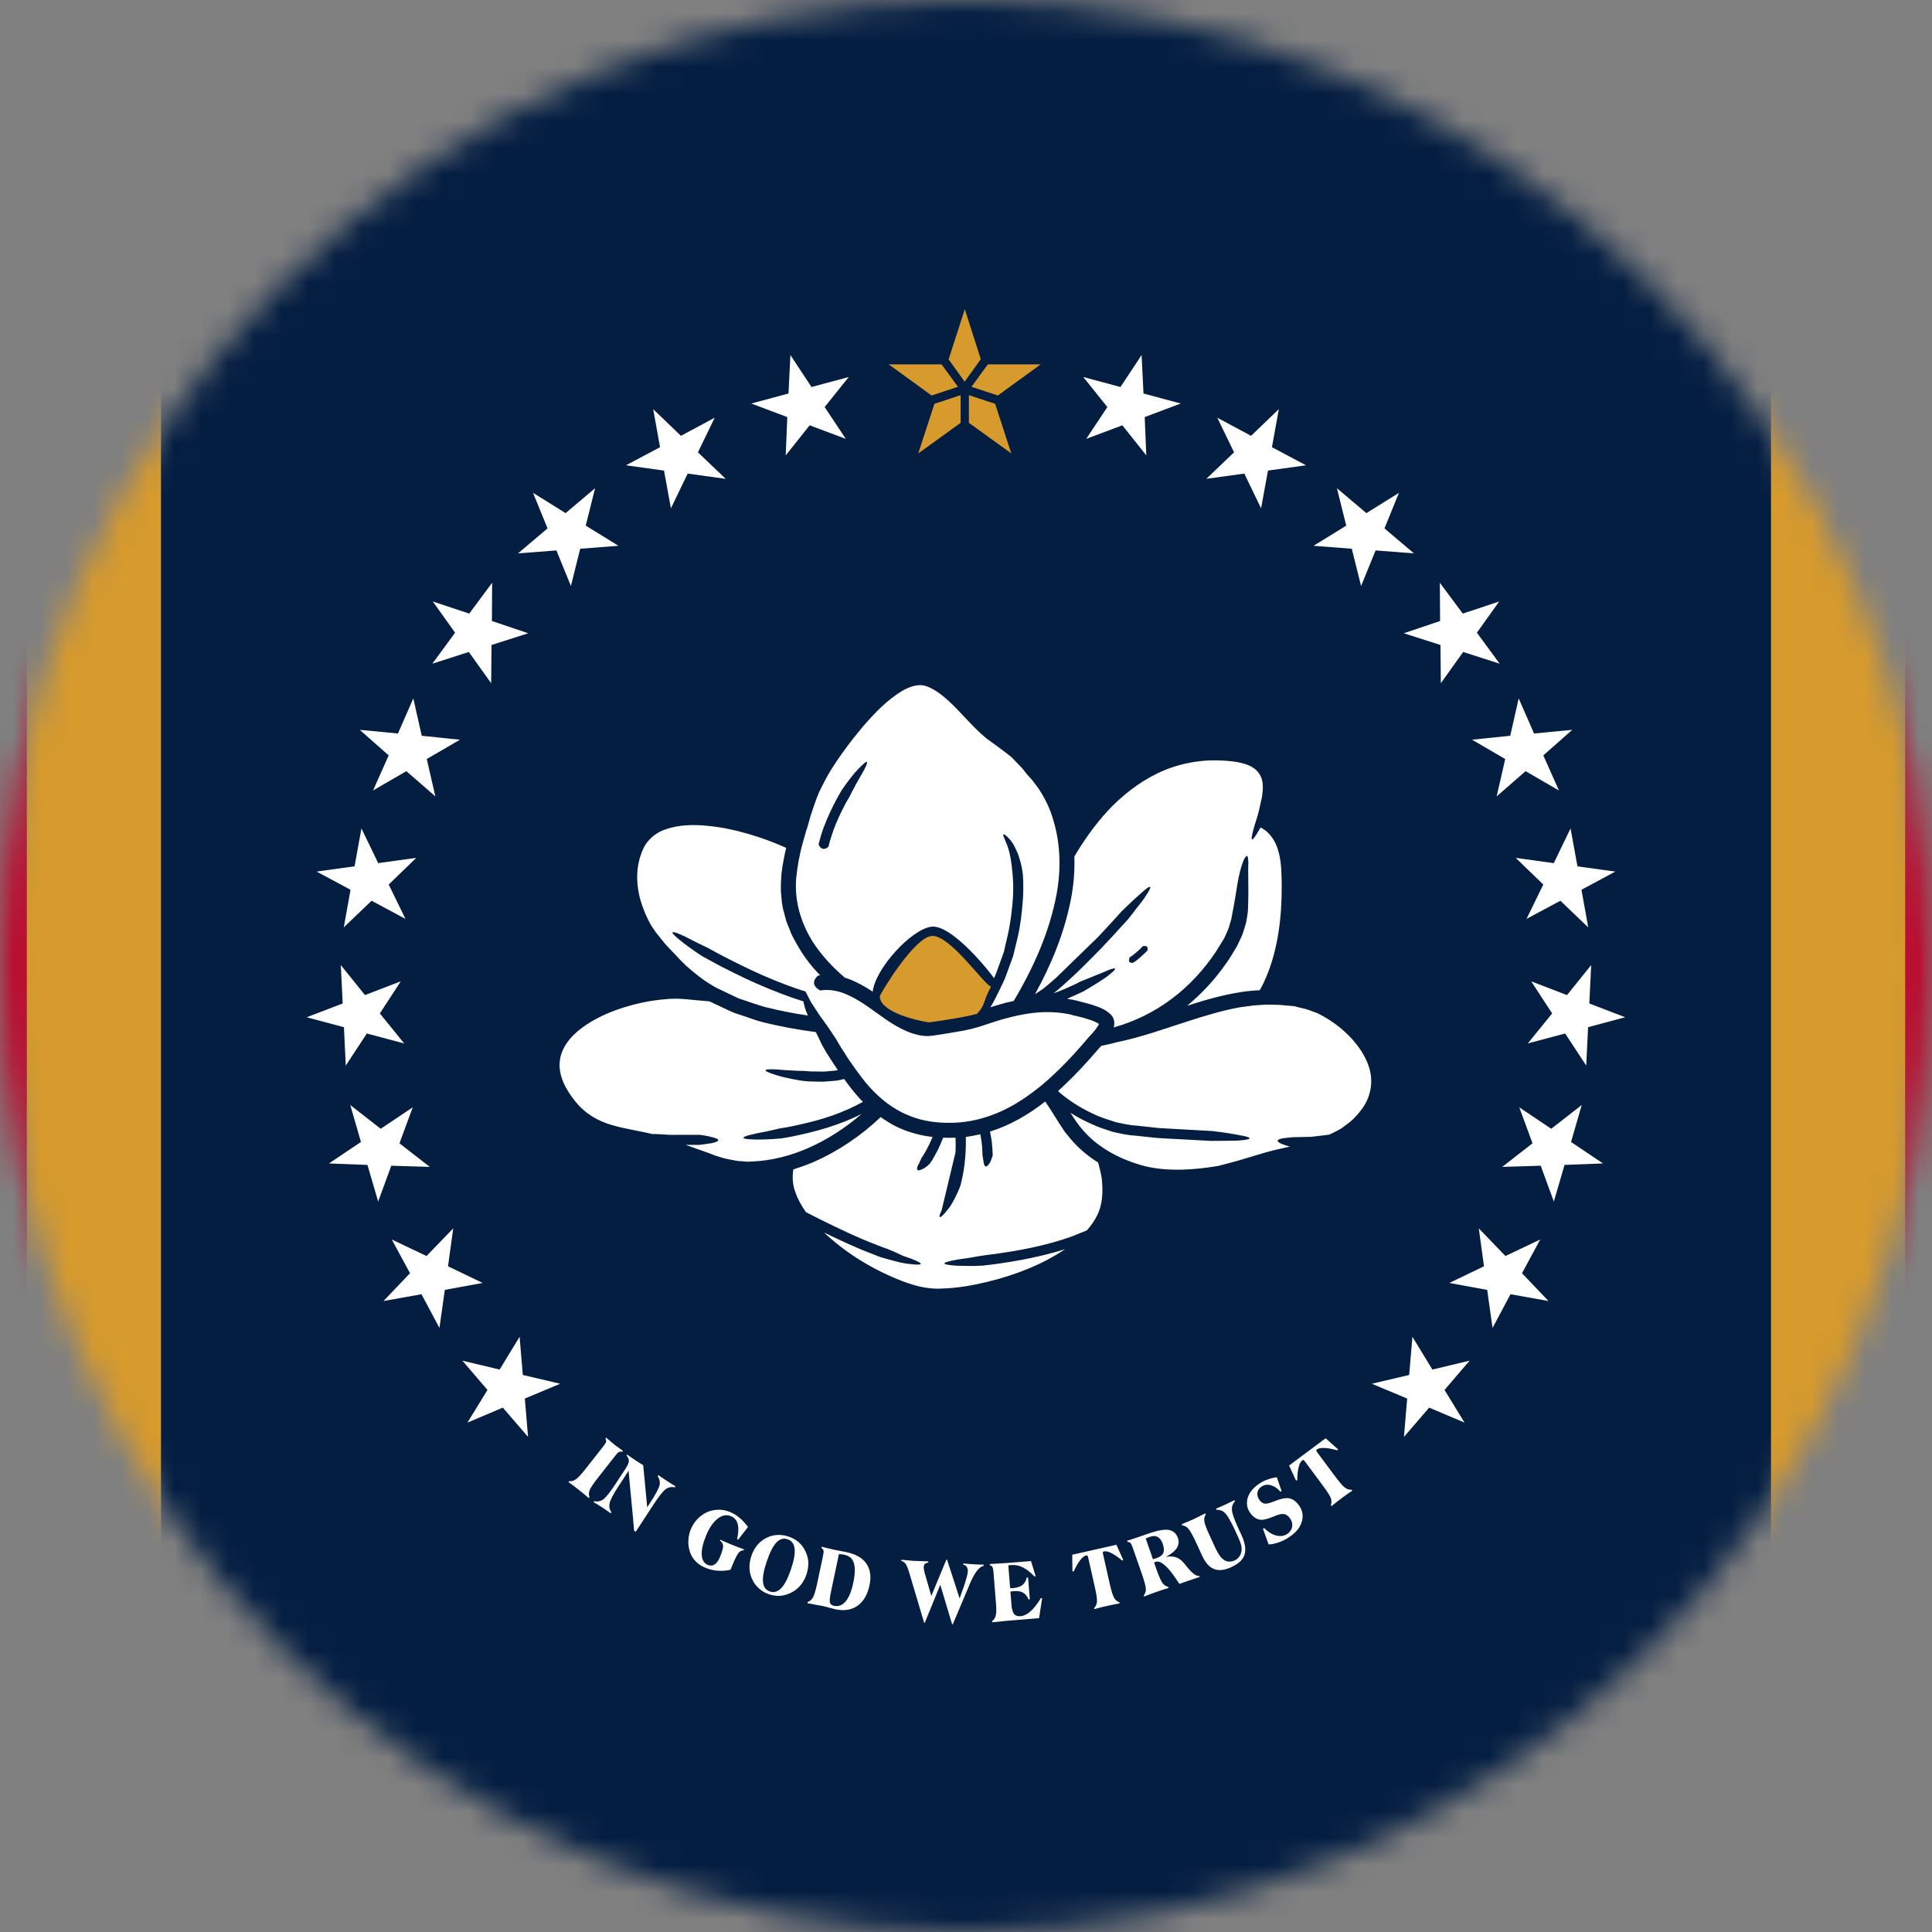 <?xml version="1.0" encoding="utf-8"?>
<svg xmlns="http://www.w3.org/2000/svg" fill="none" height="72" viewBox="0 0 72 72" width="72">
<rect x="0" y="0" width="72" height="72" fill="#808080" stroke="none"/>
<mask height="72" id="mask0_729_17692" maskUnits="userSpaceOnUse" style="mask-type:luminance" width="72" x="0" y="0">
<path d="M72 36C72 55.887 55.878 72 36 72C16.122 72 0 55.878 0 36C0 16.122 16.113 0 36 0C55.887 0 72 16.122 72 36Z" fill="white"/>
</mask>
<g mask="url(#mask0_729_17692)">
<g clip-path="url(#clip0_729_17692)">
<path d="M-24 0H96V72H-24V0Z" fill="#BA0C2F"/>
<path d="M1 0H71V72H1V0Z" fill="#D69A2D"/>
<path d="M6 0H66V72H6V0Z" fill="#041E42"/>
<path d="M33.12 13.579H35.09L35.7 14.415L34.717 14.739L33.12 13.579ZM38.784 13.579H36.814L36.204 14.415L37.187 14.739L38.784 13.579ZM35.955 11.523L36.552 13.386L35.949 14.223L35.352 13.392L35.955 11.523ZM37.688 16.898L36.108 15.758V14.726L37.085 15.049L37.688 16.898ZM34.22 16.898L35.8 15.758V14.726L34.823 15.049L34.22 16.898Z" fill="#D69A2D"/>
<path d="M16.129 22.415L17.487 22.867L18.341 21.718L18.332 23.143L19.685 23.6L18.318 24.037L18.304 25.461L17.472 24.297L16.111 24.734L16.96 23.579L16.129 22.415ZM13.407 27.199L14.831 27.335L15.403 26.027L15.717 27.42L17.141 27.567L15.905 28.286L16.224 29.679L15.145 28.739L13.903 29.458L14.485 28.151L13.407 27.199ZM13.47 30.874L14.095 32.166L15.512 31.971L14.486 32.964L15.111 34.245L13.849 33.568L12.812 34.56L13.063 33.159L11.801 32.481L13.213 32.286L13.47 30.874ZM11.431 37.91L12.771 37.397L12.701 35.966L13.602 37.084L14.936 36.571L14.156 37.768L15.063 38.886L13.671 38.515L12.886 39.711L12.817 38.28L11.431 37.91ZM12.26 43.358L13.452 42.558L13.054 41.182L14.189 42.066L15.381 41.267L14.887 42.608L16.017 43.487L14.582 43.443L14.093 44.778L13.694 43.413L12.26 43.358ZM14.6 46.192L15.896 46.808L16.89 45.778L16.696 47.191L17.987 47.812L16.577 48.07L16.377 49.488L15.708 48.232L14.292 48.485L15.28 47.449L14.6 46.192ZM17.232 50.708L18.619 51.04L19.364 49.818L19.484 51.241L20.877 51.568L19.559 52.12L19.679 53.549L18.739 52.458L17.421 53.016L18.167 51.799L17.232 50.708ZM29.456 13.232L30.243 14.423L31.63 14.05L30.732 15.17L31.52 16.355L30.173 15.85L29.281 16.971L29.34 15.543L27.998 15.038L29.385 14.665L29.456 13.232ZM24.342 15.248L25.376 16.242L26.635 15.567L26.01 16.857L27.045 17.845L25.628 17.649L25.003 18.944L24.746 17.537L23.328 17.34L24.598 16.666L24.342 15.248ZM22.177 18.194L21.829 19.589L23.048 20.34L21.623 20.45L21.276 21.839L20.736 20.513L19.306 20.622L20.405 19.692L19.865 18.366L21.078 19.123L22.177 18.194ZM55.871 22.415L54.513 22.867L53.659 21.718L53.668 23.143L52.315 23.6L53.682 24.037L53.696 25.461L54.528 24.297L55.889 24.734L55.04 23.579L55.871 22.415ZM58.593 27.199L57.169 27.335L56.597 26.027L56.283 27.42L54.859 27.567L56.095 28.286L55.776 29.679L56.855 28.739L58.097 29.458L57.515 28.151L58.593 27.199ZM58.53 30.874L57.905 32.166L56.488 31.971L57.514 32.964L56.889 34.245L58.151 33.568L59.188 34.56L58.937 33.159L60.199 32.481L58.787 32.286L58.53 30.874ZM60.569 37.91L59.229 37.397L59.299 35.966L58.398 37.084L57.064 36.571L57.844 37.768L56.937 38.886L58.329 38.515L59.114 39.711L59.183 38.28L60.569 37.91ZM59.74 43.358L58.548 42.558L58.946 41.182L57.811 42.066L56.619 41.267L57.113 42.608L55.983 43.487L57.418 43.443L57.907 44.778L58.306 43.413L59.74 43.358ZM57.4 46.192L56.104 46.808L55.11 45.778L55.304 47.191L54.013 47.812L55.423 48.07L55.623 49.488L56.292 48.232L57.708 48.485L56.72 47.449L57.4 46.192ZM54.768 50.708L53.381 51.04L52.636 49.818L52.516 51.241L51.123 51.568L52.441 52.12L52.321 53.549L53.261 52.458L54.579 53.016L53.833 51.799L54.768 50.708ZM42.544 13.232L41.757 14.423L40.37 14.05L41.268 15.17L40.48 16.355L41.827 15.85L42.719 16.971L42.66 15.543L44.002 15.038L42.615 14.665L42.544 13.232ZM47.658 15.248L46.624 16.242L45.365 15.567L45.99 16.857L44.955 17.845L46.372 17.649L46.997 18.944L47.254 17.537L48.672 17.34L47.402 16.666L47.658 15.248ZM49.823 18.194L50.171 19.589L48.952 20.34L50.377 20.45L50.724 21.839L51.264 20.513L52.694 20.622L51.595 19.692L52.135 18.366L50.922 19.123L49.823 18.194ZM21.186 55.234C21.194 55.223 21.204 55.211 21.214 55.198C21.297 55.209 21.38 55.187 21.461 55.129C21.541 55.077 21.667 54.939 21.84 54.719C21.866 54.685 21.893 54.651 21.92 54.617C22.109 54.376 22.299 54.135 22.49 53.892C22.549 53.817 22.582 53.761 22.589 53.726C22.594 53.693 22.586 53.654 22.562 53.613C22.572 53.6 22.582 53.588 22.591 53.577C22.674 53.649 22.738 53.702 22.78 53.737C22.822 53.773 22.859 53.806 22.896 53.835C22.933 53.864 22.973 53.892 23.018 53.925C23.062 53.957 23.127 54.005 23.216 54.069C23.208 54.08 23.198 54.092 23.188 54.105C23.144 54.094 23.105 54.095 23.074 54.108C23.041 54.122 22.995 54.167 22.936 54.242C22.718 54.519 22.502 54.794 22.286 55.07C22.113 55.289 22.008 55.444 21.974 55.533C21.938 55.627 21.937 55.713 21.967 55.791C21.957 55.803 21.947 55.816 21.939 55.826C21.885 55.779 21.826 55.729 21.767 55.68C21.706 55.629 21.641 55.577 21.569 55.521C21.498 55.465 21.433 55.414 21.369 55.366C21.307 55.321 21.245 55.275 21.186 55.234ZM23.426 54.81C23.302 55.001 23.177 55.191 23.053 55.382C22.854 55.684 22.744 55.898 22.718 56.02C22.692 56.141 22.714 56.254 22.784 56.359C22.775 56.373 22.767 56.386 22.759 56.397C22.715 56.363 22.665 56.328 22.616 56.293C22.566 56.257 22.51 56.221 22.45 56.181C22.389 56.142 22.331 56.104 22.279 56.073C22.225 56.04 22.175 56.01 22.123 55.982C22.131 55.97 22.14 55.957 22.148 55.943C22.269 55.971 22.383 55.95 22.483 55.877C22.582 55.803 22.735 55.614 22.937 55.306C23.064 55.111 23.191 54.917 23.318 54.723C23.395 54.605 23.433 54.512 23.436 54.446C23.438 54.382 23.407 54.313 23.349 54.24C23.356 54.228 23.364 54.217 23.37 54.207C23.396 54.224 23.451 54.26 23.537 54.322C23.622 54.38 23.685 54.424 23.734 54.456C23.762 54.474 23.803 54.498 23.854 54.532C23.906 54.563 23.947 54.587 23.97 54.602C24.016 55.125 24.075 55.648 24.119 56.172C24.16 56.109 24.202 56.046 24.241 55.985C24.442 55.678 24.552 55.465 24.58 55.347C24.605 55.227 24.579 55.115 24.51 55.013C24.519 54.999 24.527 54.986 24.536 54.973C24.572 54.999 24.612 55.028 24.656 55.057C24.699 55.088 24.764 55.13 24.852 55.188C24.941 55.246 25.006 55.288 25.051 55.315C25.093 55.342 25.136 55.368 25.174 55.39L25.148 55.43C25.024 55.401 24.911 55.422 24.809 55.497C24.707 55.572 24.557 55.762 24.358 56.064C24.135 56.405 23.912 56.747 23.69 57.086C23.67 57.072 23.651 57.06 23.632 57.048C23.572 56.304 23.489 55.555 23.426 54.81ZM27.73 57.743C27.729 57.754 27.724 57.765 27.72 57.775C27.646 57.775 27.581 57.802 27.528 57.866C27.476 57.929 27.398 58.076 27.302 58.312C27.29 58.339 27.278 58.368 27.267 58.396C27.253 58.429 27.24 58.463 27.225 58.499C27.066 58.537 26.907 58.548 26.751 58.536C26.594 58.526 26.442 58.489 26.294 58.428C26.148 58.369 26.028 58.293 25.933 58.195C25.838 58.1 25.765 57.987 25.718 57.854C25.673 57.716 25.645 57.572 25.652 57.425C25.658 57.277 25.686 57.137 25.742 56.998C25.796 56.865 25.868 56.747 25.962 56.643C26.051 56.54 26.159 56.458 26.28 56.387C26.419 56.311 26.572 56.273 26.733 56.265C26.892 56.254 27.05 56.284 27.201 56.346C27.331 56.399 27.448 56.469 27.555 56.559C27.659 56.646 27.77 56.762 27.875 56.906C27.754 57.065 27.63 57.223 27.508 57.382C27.494 57.371 27.483 57.362 27.47 57.352C27.522 57.12 27.529 56.936 27.492 56.793C27.454 56.653 27.368 56.556 27.238 56.503C27.074 56.436 26.907 56.466 26.739 56.601C26.571 56.734 26.428 56.946 26.308 57.241C26.193 57.523 26.141 57.759 26.152 57.951C26.164 58.14 26.242 58.265 26.377 58.32C26.469 58.357 26.557 58.354 26.632 58.301C26.709 58.251 26.777 58.159 26.831 58.026C26.913 57.824 26.952 57.685 26.948 57.608C26.944 57.53 26.904 57.467 26.829 57.409C26.833 57.399 26.838 57.388 26.841 57.38C26.914 57.412 26.985 57.444 27.058 57.476C27.127 57.504 27.201 57.536 27.275 57.567C27.346 57.596 27.421 57.624 27.498 57.655C27.575 57.684 27.653 57.714 27.73 57.743ZM28.691 59.31C28.843 59.362 28.986 59.319 29.117 59.183C29.245 59.049 29.364 58.816 29.475 58.489C29.587 58.162 29.632 57.906 29.614 57.72C29.592 57.535 29.506 57.417 29.352 57.364C29.202 57.314 29.061 57.352 28.934 57.484C28.809 57.619 28.69 57.85 28.577 58.184C28.464 58.515 28.418 58.773 28.434 58.957C28.454 59.141 28.542 59.259 28.691 59.31ZM28.002 57.984C28.056 57.825 28.132 57.687 28.229 57.572C28.328 57.454 28.45 57.368 28.588 57.299C28.71 57.24 28.84 57.21 28.977 57.203C29.114 57.195 29.25 57.217 29.386 57.263C29.527 57.311 29.651 57.377 29.753 57.464C29.855 57.552 29.939 57.657 30.002 57.782C30.073 57.926 30.117 58.07 30.123 58.216C30.128 58.365 30.109 58.517 30.054 58.678C30.014 58.796 29.962 58.899 29.899 58.99C29.838 59.082 29.761 59.164 29.672 59.235C29.525 59.351 29.361 59.422 29.185 59.456C29.01 59.49 28.834 59.474 28.664 59.416C28.525 59.369 28.402 59.301 28.297 59.207C28.191 59.114 28.102 59.005 28.045 58.88C27.977 58.746 27.938 58.603 27.932 58.448C27.926 58.294 27.948 58.141 28.002 57.984ZM31.264 57.917C31.165 58.386 31.066 58.855 30.967 59.325C30.923 59.531 30.912 59.664 30.93 59.726C30.948 59.788 30.997 59.826 31.081 59.844C31.25 59.879 31.395 59.824 31.516 59.678C31.638 59.534 31.732 59.303 31.799 58.987C31.867 58.665 31.873 58.42 31.821 58.251C31.772 58.083 31.651 57.98 31.469 57.942C31.442 57.936 31.412 57.93 31.382 57.926C31.346 57.923 31.309 57.92 31.264 57.917ZM30.091 59.748C30.093 59.735 30.097 59.719 30.1 59.703C30.183 59.674 30.249 59.616 30.299 59.527C30.349 59.438 30.403 59.25 30.464 58.963C30.47 58.932 30.477 58.9 30.483 58.872C30.547 58.571 30.61 58.271 30.674 57.969C30.693 57.88 30.698 57.816 30.688 57.781C30.679 57.747 30.652 57.713 30.612 57.686C30.615 57.671 30.619 57.655 30.621 57.642C30.705 57.664 30.786 57.683 30.864 57.702C30.94 57.721 31.015 57.739 31.086 57.754C31.159 57.769 31.247 57.786 31.348 57.805C31.446 57.823 31.509 57.836 31.536 57.842C31.886 57.916 32.141 58.056 32.286 58.27C32.431 58.482 32.474 58.749 32.405 59.074C32.33 59.43 32.18 59.683 31.959 59.841C31.738 59.999 31.459 60.042 31.13 59.973C31.087 59.963 31.009 59.942 30.902 59.913C30.792 59.882 30.705 59.862 30.64 59.848C30.599 59.839 30.547 59.831 30.476 59.818C30.405 59.803 30.277 59.78 30.091 59.748ZM36.658 58.31C36.657 58.324 36.656 58.34 36.655 58.355C36.568 58.378 36.484 58.441 36.403 58.546C36.322 58.653 36.235 58.807 36.149 59.012C35.939 59.52 35.718 60.025 35.508 60.533C35.5 60.532 35.491 60.532 35.483 60.531C35.338 60.039 35.184 59.551 35.042 59.061C34.854 59.531 34.654 59.998 34.466 60.471C34.458 60.471 34.449 60.47 34.438 60.469C34.259 59.854 34.069 59.24 33.889 58.625C33.839 58.453 33.793 58.341 33.749 58.279C33.708 58.222 33.655 58.187 33.59 58.174C33.59 58.158 33.591 58.142 33.592 58.128C33.612 58.13 33.639 58.131 33.68 58.136C33.851 58.153 33.969 58.164 34.032 58.168C34.107 58.173 34.253 58.177 34.469 58.183C34.524 58.184 34.565 58.186 34.593 58.188C34.592 58.201 34.591 58.217 34.59 58.233C34.537 58.241 34.495 58.255 34.468 58.283C34.442 58.309 34.428 58.349 34.425 58.399C34.424 58.426 34.427 58.461 34.433 58.5C34.439 58.539 34.451 58.579 34.462 58.625C34.542 58.908 34.627 59.191 34.707 59.477C34.892 59.025 35.084 58.575 35.269 58.123C35.277 58.123 35.286 58.124 35.294 58.124C35.448 58.608 35.61 59.088 35.761 59.569C35.811 59.426 35.864 59.283 35.914 59.14C35.958 59.01 35.998 58.894 36.023 58.793C36.049 58.691 36.064 58.619 36.067 58.574C36.071 58.501 36.058 58.441 36.03 58.394C36 58.349 35.957 58.321 35.9 58.311C35.901 58.295 35.902 58.279 35.902 58.265C35.974 58.272 36.04 58.278 36.103 58.284C36.167 58.288 36.227 58.294 36.288 58.297C36.335 58.3 36.39 58.301 36.453 58.305C36.514 58.306 36.583 58.308 36.658 58.31ZM36.978 60.457C36.977 60.443 36.975 60.428 36.974 60.412C37.042 60.363 37.089 60.291 37.11 60.198C37.133 60.107 37.135 59.959 37.118 59.755L37.024 58.586C37.017 58.49 37.003 58.428 36.984 58.397C36.968 58.369 36.936 58.346 36.89 58.332C36.889 58.316 36.887 58.3 36.886 58.287C37.022 58.28 37.149 58.272 37.268 58.265C37.39 58.257 37.495 58.251 37.583 58.244C37.865 58.221 38.144 58.199 38.423 58.177C38.479 58.364 38.539 58.553 38.596 58.742C38.579 58.743 38.563 58.745 38.546 58.746C38.394 58.585 38.246 58.474 38.11 58.407C37.971 58.338 37.825 58.314 37.67 58.326C37.643 58.328 37.626 58.33 37.612 58.331C37.601 58.332 37.59 58.335 37.577 58.338C37.599 58.619 37.622 58.902 37.645 59.183C37.676 59.185 37.7 59.183 37.717 59.184C37.734 59.185 37.748 59.184 37.759 59.183C37.908 59.171 38.021 59.132 38.103 59.069C38.184 59.005 38.237 58.912 38.264 58.791C38.28 58.79 38.297 58.789 38.313 58.787C38.335 59.057 38.357 59.329 38.379 59.601C38.362 59.602 38.346 59.604 38.329 59.605C38.283 59.485 38.216 59.404 38.125 59.352C38.035 59.302 37.917 59.285 37.768 59.297C37.757 59.297 37.743 59.299 37.727 59.302C37.71 59.306 37.685 59.308 37.655 59.315C37.669 59.482 37.682 59.648 37.696 59.815C37.709 59.974 37.74 60.083 37.792 60.148C37.844 60.212 37.924 60.239 38.032 60.231C38.156 60.221 38.285 60.158 38.412 60.043C38.538 59.928 38.667 59.767 38.789 59.556C38.806 59.56 38.82 59.563 38.837 59.566C38.801 59.813 38.76 60.058 38.722 60.305C38.401 60.331 38.081 60.357 37.758 60.383C37.695 60.388 37.592 60.396 37.452 60.41C37.311 60.423 37.154 60.438 36.978 60.457ZM40.786 59.967C40.783 59.953 40.779 59.938 40.776 59.922C40.839 59.864 40.872 59.786 40.881 59.686C40.888 59.592 40.86 59.407 40.799 59.134C40.789 59.092 40.78 59.049 40.77 59.007C40.698 58.688 40.627 58.37 40.555 58.051C40.546 58.011 40.537 57.985 40.526 57.974C40.516 57.964 40.501 57.961 40.479 57.965C40.412 57.981 40.335 58.04 40.251 58.147C40.171 58.254 40.089 58.391 40.016 58.559C40 58.561 39.983 58.562 39.966 58.564C39.962 58.355 39.96 58.148 39.959 57.94C40.508 57.817 41.057 57.693 41.605 57.569C41.69 57.758 41.778 57.946 41.861 58.137C41.845 58.143 41.829 58.149 41.814 58.154C41.676 58.034 41.546 57.944 41.425 57.883C41.303 57.822 41.211 57.801 41.144 57.816C41.122 57.821 41.107 57.831 41.102 57.844C41.097 57.859 41.1 57.886 41.109 57.926C41.116 57.955 41.122 57.984 41.129 58.013C41.204 58.345 41.279 58.678 41.353 59.009C41.415 59.282 41.469 59.461 41.519 59.543C41.566 59.63 41.633 59.685 41.715 59.711C41.718 59.726 41.722 59.742 41.725 59.755C41.651 59.767 41.578 59.781 41.499 59.796C41.424 59.811 41.337 59.831 41.251 59.85C41.163 59.87 41.079 59.889 41.004 59.908C40.927 59.928 40.855 59.946 40.786 59.967ZM42.639 59.497C42.635 59.484 42.629 59.469 42.624 59.454C42.68 59.388 42.708 59.307 42.702 59.207C42.699 59.112 42.65 58.932 42.558 58.668C42.544 58.627 42.53 58.586 42.516 58.545C42.415 58.256 42.314 57.966 42.212 57.674C42.181 57.584 42.152 57.526 42.128 57.501C42.103 57.479 42.066 57.465 42.018 57.462C42.013 57.447 42.008 57.432 42.003 57.419C42.077 57.396 42.154 57.372 42.235 57.346C42.314 57.318 42.424 57.282 42.56 57.235C42.643 57.206 42.724 57.178 42.808 57.149C43.137 57.034 43.387 56.988 43.555 57.016C43.724 57.046 43.838 57.146 43.898 57.318C43.944 57.451 43.928 57.574 43.855 57.691C43.779 57.809 43.644 57.919 43.446 58.022C43.588 57.994 43.713 57.998 43.819 58.034C43.926 58.071 44.022 58.136 44.11 58.238C44.144 58.277 44.19 58.333 44.248 58.407C44.439 58.643 44.59 58.75 44.698 58.731C44.702 58.744 44.707 58.757 44.71 58.768C44.59 58.81 44.501 58.838 44.432 58.86C44.362 58.884 44.302 58.905 44.244 58.925C44.166 58.953 44.108 58.973 44.066 58.987C44.025 59.002 43.988 59.015 43.955 59.029C43.929 58.987 43.889 58.931 43.839 58.857C43.505 58.36 43.248 58.143 43.073 58.204C43.063 58.208 43.042 58.215 43.017 58.229C43.015 58.23 43.012 58.23 43.01 58.234C43.037 58.311 43.065 58.39 43.092 58.47C43.186 58.738 43.264 58.911 43.321 58.992C43.381 59.072 43.451 59.12 43.536 59.136C43.541 59.151 43.546 59.166 43.551 59.179C43.479 59.199 43.407 59.222 43.331 59.246C43.257 59.269 43.176 59.298 43.09 59.328C43.006 59.357 42.925 59.385 42.853 59.413C42.778 59.441 42.705 59.469 42.639 59.497ZM42.966 58.107C42.985 58.103 43.002 58.099 43.02 58.093C43.039 58.089 43.062 58.081 43.099 58.068C43.229 58.022 43.316 57.959 43.351 57.876C43.387 57.794 43.383 57.682 43.335 57.543C43.289 57.412 43.227 57.325 43.146 57.279C43.066 57.234 42.966 57.233 42.849 57.274C42.81 57.288 42.781 57.298 42.758 57.308C42.738 57.317 42.718 57.327 42.697 57.334L42.966 58.107ZM44.057 56.846C44.05 56.831 44.046 56.815 44.04 56.803C44.163 56.752 44.255 56.712 44.316 56.686C44.378 56.66 44.434 56.637 44.484 56.614C44.58 56.57 44.718 56.499 44.907 56.404C44.909 56.403 44.912 56.402 44.917 56.4C44.923 56.412 44.929 56.426 44.936 56.441C44.886 56.512 44.868 56.598 44.881 56.692C44.894 56.788 44.96 56.964 45.076 57.216C45.094 57.256 45.113 57.297 45.131 57.336C45.186 57.454 45.24 57.572 45.294 57.69C45.399 57.917 45.508 58.068 45.624 58.14C45.74 58.214 45.87 58.217 46.021 58.148C46.091 58.115 46.148 58.066 46.193 57.998C46.238 57.93 46.264 57.853 46.273 57.766C46.277 57.709 46.271 57.644 46.253 57.572C46.234 57.503 46.197 57.402 46.137 57.272C46.097 57.185 46.058 57.1 46.018 57.013C45.864 56.68 45.741 56.474 45.653 56.387C45.566 56.299 45.457 56.261 45.334 56.265C45.327 56.251 45.321 56.236 45.315 56.224C45.355 56.205 45.402 56.186 45.45 56.166C45.497 56.148 45.57 56.114 45.665 56.07C45.761 56.026 45.832 55.993 45.876 55.97C45.923 55.946 45.967 55.923 46.005 55.906C46.011 55.918 46.017 55.933 46.024 55.947C45.941 56.038 45.901 56.144 45.91 56.27C45.917 56.398 45.997 56.624 46.149 56.955C46.189 57.042 46.228 57.127 46.268 57.212C46.404 57.508 46.439 57.75 46.381 57.934C46.324 58.123 46.157 58.278 45.893 58.4C45.638 58.517 45.422 58.544 45.246 58.474C45.072 58.407 44.924 58.244 44.803 57.981C44.737 57.839 44.67 57.694 44.605 57.551C44.466 57.249 44.362 57.056 44.291 56.976C44.223 56.895 44.143 56.854 44.057 56.846ZM47.278 57.556C47.206 57.361 47.139 57.167 47.066 56.97C47.082 56.964 47.097 56.956 47.116 56.948C47.26 57.097 47.413 57.188 47.57 57.227C47.728 57.265 47.867 57.241 47.982 57.159C48.079 57.089 48.138 57 48.156 56.892C48.171 56.784 48.145 56.682 48.074 56.582C48.013 56.497 47.943 56.446 47.865 56.427C47.783 56.413 47.684 56.427 47.565 56.476C47.542 56.487 47.507 56.499 47.462 56.517C47.243 56.606 47.085 56.649 46.985 56.637C46.91 56.632 46.842 56.608 46.777 56.565C46.712 56.522 46.649 56.463 46.591 56.382C46.472 56.215 46.443 56.032 46.494 55.836C46.547 55.642 46.679 55.47 46.889 55.32C46.983 55.252 47.088 55.194 47.201 55.152C47.316 55.106 47.444 55.071 47.584 55.052C47.643 55.221 47.7 55.396 47.76 55.566C47.746 55.575 47.732 55.583 47.718 55.593C47.608 55.462 47.482 55.382 47.352 55.348C47.222 55.313 47.102 55.337 46.999 55.411C46.917 55.47 46.872 55.544 46.86 55.633C46.849 55.722 46.872 55.812 46.933 55.897C46.991 55.978 47.058 56.023 47.127 56.035C47.198 56.048 47.323 56.018 47.499 55.945C47.729 55.851 47.91 55.813 48.047 55.838C48.182 55.865 48.302 55.952 48.408 56.1C48.54 56.285 48.575 56.481 48.52 56.69C48.463 56.902 48.32 57.088 48.092 57.251C47.966 57.341 47.833 57.413 47.694 57.466C47.55 57.518 47.414 57.551 47.278 57.556ZM49.623 56.128C49.615 56.117 49.605 56.104 49.596 56.091C49.628 56.014 49.629 55.928 49.597 55.833C49.565 55.743 49.464 55.585 49.297 55.361C49.272 55.326 49.246 55.291 49.22 55.257C49.025 54.994 48.83 54.733 48.635 54.47C48.611 54.438 48.592 54.417 48.577 54.411C48.564 54.407 48.549 54.41 48.531 54.423C48.475 54.465 48.428 54.55 48.396 54.683C48.363 54.815 48.345 54.972 48.347 55.155C48.332 55.164 48.317 55.172 48.3 55.181C48.214 54.991 48.128 54.802 48.041 54.615C48.495 54.277 48.948 53.94 49.404 53.6C49.558 53.738 49.713 53.876 49.868 54.015C49.856 54.027 49.844 54.038 49.832 54.05C49.657 53.996 49.499 53.969 49.365 53.961C49.229 53.955 49.133 53.975 49.08 54.014C49.06 54.029 49.053 54.043 49.053 54.057C49.055 54.073 49.069 54.097 49.093 54.13L49.146 54.201C49.35 54.474 49.553 54.748 49.756 55.02C49.923 55.244 50.045 55.386 50.124 55.441C50.203 55.501 50.286 55.524 50.37 55.516C50.379 55.528 50.389 55.541 50.397 55.552C50.336 55.591 50.273 55.636 50.209 55.68C50.143 55.727 50.074 55.778 50.003 55.831C49.93 55.885 49.861 55.937 49.8 55.985C49.737 56.035 49.678 56.081 49.623 56.128ZM47.794 42.425C47.78 42.418 48.195 42.378 48.195 42.378C48.195 42.378 48.53 42.378 48.872 42.365C49.159 42.331 49.454 42.298 49.534 42.285C49.621 42.245 49.715 42.204 49.795 42.158L49.983 42.058L50.15 41.931C50.378 41.777 50.579 41.57 50.739 41.35C51.074 40.909 51.188 40.349 51.034 39.821C50.88 39.294 50.525 38.82 50.103 38.44C49.802 38.166 49.461 37.939 49.099 37.759C49.066 37.745 49.026 37.732 48.972 37.712C48.845 37.665 48.677 37.599 48.497 37.565C48.403 37.545 48.316 37.518 48.236 37.498C48.149 37.485 48.068 37.485 48.001 37.478C47.867 37.465 47.78 37.458 47.78 37.458C47.693 37.445 47.606 37.452 47.519 37.445L47.185 37.438L46.703 37.472C46.542 37.492 46.374 37.518 46.214 37.538C45.571 37.652 44.935 37.846 44.292 38.052C43.429 38.326 42.545 38.653 41.621 38.84C41.434 38.894 41.24 38.934 41.045 38.974C40.978 39.04 40.918 39.114 40.858 39.181C40.496 39.601 40.115 40.015 39.706 40.402C39.619 40.489 39.526 40.576 39.432 40.656L39.519 40.743C39.921 41.076 40.376 41.35 40.858 41.564C41.099 41.67 41.347 41.744 41.601 41.824C41.855 41.877 42.103 41.937 42.378 41.951L43.174 42.038L43.991 42.084L45.189 42.151C45.189 42.151 45.759 42.218 46.16 42.298C46.836 42.411 46.562 42.478 46.14 42.505C46.18 42.512 45.123 42.518 45.123 42.518L43.884 42.451C43.616 42.438 43.348 42.425 43.081 42.405L42.271 42.318C42.009 42.305 41.728 42.238 41.461 42.178C41.199 42.091 40.932 42.011 40.684 41.891C40.409 41.771 40.142 41.63 39.894 41.47C40.041 41.71 40.195 41.937 40.376 42.138C40.965 42.812 41.815 43.239 42.692 43.466C43.556 43.666 44.487 43.6 45.39 43.453C45.631 43.393 45.872 43.326 46.12 43.259C46.381 43.179 46.656 43.099 46.923 43.019C47.205 42.932 47.486 42.859 47.767 42.799C47.867 42.772 47.968 42.752 48.068 42.732C47.988 42.705 47.867 42.672 47.767 42.632C47.499 42.518 47.633 42.451 47.794 42.425ZM26.563 42.592C26.583 42.599 26.068 42.666 26.068 42.666H25.552C25.586 42.679 25.619 42.692 25.652 42.699C25.833 42.766 26.014 42.833 26.155 42.879C26.288 42.933 26.382 42.959 26.382 42.959L26.623 43.053C26.71 43.086 26.75 43.093 26.965 43.16C27.139 43.206 27.313 43.233 27.494 43.266C27.668 43.273 27.842 43.306 28.022 43.286C28.739 43.26 29.469 43.073 30.145 42.773C30.854 42.459 31.517 42.025 32.113 41.511C31.276 41.938 30.366 42.185 29.462 42.366C29.348 42.386 29.234 42.406 29.114 42.426C29.114 42.426 28.538 42.479 28.13 42.466C27.44 42.452 27.708 42.339 28.116 42.259C28.096 42.252 28.344 42.212 28.598 42.159C28.846 42.105 29.1 42.045 29.1 42.045L29.281 42.019L29.482 41.979C29.656 41.945 29.823 41.905 29.998 41.865C30.339 41.785 30.674 41.692 31.002 41.578C31.403 41.438 31.792 41.265 32.16 41.064C32.106 41.011 32.053 40.958 32.006 40.904C31.805 40.677 31.624 40.444 31.457 40.21C31.37 40.23 31.283 40.257 31.196 40.27L30.875 40.297C30.66 40.324 30.453 40.304 30.245 40.304C30.125 40.304 30.011 40.29 29.89 40.277C29.89 40.277 29.308 40.19 28.92 40.064C28.257 39.857 28.551 39.83 28.966 39.857C28.946 39.85 29.201 39.883 29.455 39.89C29.71 39.91 29.971 39.91 29.971 39.91C30.064 39.917 30.165 39.93 30.259 39.93C30.453 39.923 30.654 39.95 30.848 39.923L31.142 39.897L31.223 39.877C31.149 39.763 31.069 39.65 30.995 39.536L30.767 39.176L30.627 38.929C30.627 38.929 30.607 38.882 30.567 38.796C30.526 38.716 30.48 38.609 30.413 38.482C30.406 38.475 30.406 38.469 30.399 38.462C29.736 38.375 29.067 38.255 28.411 38.088C28.21 38.042 28.009 37.962 27.808 37.895C27.607 37.822 27.407 37.775 27.212 37.681C26.958 37.555 26.704 37.448 26.449 37.321C26.409 37.314 26.362 37.308 26.322 37.308C25.813 37.274 25.298 37.174 24.775 37.241C24.253 37.281 23.718 37.395 23.195 37.561C22.673 37.728 22.158 37.962 21.709 38.289C21.267 38.609 20.899 39.056 20.859 39.576C20.812 40.104 21.093 40.624 21.455 41.064C21.81 41.505 22.305 41.798 22.867 41.945C23.336 42.079 23.838 42.145 24.347 42.272C24.347 42.265 24.354 42.259 24.354 42.259C24.36 42.259 24.474 42.265 24.635 42.272C24.796 42.285 25.01 42.299 25.224 42.292H26.088C26.088 42.292 26.362 42.325 26.563 42.386C26.898 42.466 26.771 42.546 26.563 42.592ZM39.921 42.471L39.686 42.184L39.479 41.871L39.104 41.277C39.051 41.197 39.004 41.13 38.95 41.05C38.341 41.531 37.658 41.931 36.896 42.171C36.916 42.271 36.936 42.384 36.956 42.504C36.989 42.778 36.996 43.065 36.996 43.065C36.996 43.065 36.983 43.105 36.956 43.172C36.936 43.238 36.909 43.312 36.862 43.372C36.721 43.572 36.675 43.425 36.655 43.318C36.661 43.332 36.614 43.045 36.614 43.045C36.614 43.045 36.614 42.805 36.581 42.551C36.568 42.451 36.547 42.351 36.534 42.271C36.353 42.311 36.173 42.344 35.992 42.371C35.999 42.565 35.992 42.758 35.985 42.951C35.965 43.238 35.938 43.525 35.878 43.812C35.851 43.932 35.831 44.045 35.798 44.165C35.798 44.165 35.784 44.199 35.764 44.259C35.738 44.312 35.711 44.399 35.664 44.486C35.584 44.672 35.463 44.899 35.336 45.059C35.169 45.273 35.075 45.353 35.035 45.359C35.022 45.359 35.015 45.353 35.015 45.339C35.001 45.299 35.042 45.213 35.095 45.093L35.604 42.965C35.604 42.951 35.61 42.938 35.61 42.931C35.617 42.751 35.617 42.578 35.61 42.398C35.457 42.404 35.303 42.404 35.149 42.398C35.142 42.418 35.135 42.444 35.122 42.464C35.082 42.571 35.015 42.711 34.955 42.845C34.881 42.978 34.814 43.112 34.754 43.212C34.694 43.305 34.647 43.372 34.647 43.372C34.647 43.372 34.613 43.398 34.56 43.452C34.506 43.498 34.433 43.545 34.359 43.578C34.138 43.685 34.158 43.545 34.212 43.425C34.205 43.425 34.252 43.372 34.279 43.292C34.312 43.218 34.346 43.145 34.346 43.145C34.346 43.145 34.386 43.091 34.439 43.005C34.493 42.918 34.553 42.798 34.62 42.671C34.667 42.565 34.72 42.458 34.754 42.371C34.285 42.318 33.803 42.184 33.375 41.971C33.181 41.871 33 41.757 32.82 41.631C32.083 42.331 31.227 42.911 30.29 43.318C30.049 43.418 29.808 43.505 29.567 43.578C29.52 43.859 29.533 44.145 29.64 44.426C29.727 44.686 29.868 44.933 30.035 45.173L30.544 45.433C31.26 45.786 31.976 46.133 32.719 46.413C32.826 46.453 32.933 46.5 33.047 46.533C33.047 46.533 33.168 46.587 33.348 46.66C33.435 46.7 33.529 46.747 33.636 46.794C33.73 46.827 33.83 46.867 33.937 46.9C34.573 47.14 34.305 47.16 33.87 47.1C33.897 47.107 33.636 47.08 33.382 47.007C33.127 46.94 32.873 46.867 32.873 46.867C32.773 46.84 32.679 46.8 32.585 46.76C31.943 46.52 31.327 46.233 30.711 45.933C31.488 46.667 32.431 47.254 33.435 47.667C33.971 47.888 34.52 48.054 35.082 48.021C35.651 48.008 36.226 47.908 36.782 47.774C37.833 47.521 38.843 47.127 39.693 46.553C38.796 46.834 37.873 47.007 36.956 47.127L36.601 47.167C36.601 47.167 36.467 47.174 36.266 47.18C36.066 47.18 35.818 47.174 35.617 47.167C34.928 47.12 35.202 47.027 35.617 46.954C35.597 46.954 35.845 46.914 36.099 46.88C36.353 46.834 36.608 46.794 36.608 46.794L36.902 46.754C37.94 46.62 38.97 46.427 39.941 46.08L40.503 45.853C40.65 45.686 40.777 45.513 40.871 45.326C41.099 44.893 41.112 44.392 41.058 43.912C41.025 43.712 40.978 43.518 40.925 43.325C40.55 43.091 40.208 42.805 39.921 42.471ZM29.298 31.597C28.856 31.397 28.387 31.223 27.906 31.083C27.404 30.936 26.882 30.822 26.36 30.776C25.831 30.722 25.289 30.736 24.8 30.909C24.559 30.989 24.345 31.13 24.185 31.31C24.011 31.49 23.924 31.724 23.843 31.977C23.696 32.485 23.723 33.032 23.87 33.553C23.964 33.866 24.091 34.174 24.251 34.461C24.272 34.487 24.292 34.521 24.318 34.567C24.359 34.621 24.405 34.688 24.452 34.761C24.506 34.828 24.566 34.894 24.62 34.968C24.68 35.041 24.74 35.115 24.794 35.182C24.854 35.248 24.914 35.308 24.961 35.362C25.061 35.462 25.122 35.529 25.122 35.529C25.182 35.595 25.242 35.655 25.302 35.722C25.369 35.789 25.389 35.816 25.563 35.983C25.851 36.236 26.152 36.49 26.48 36.684C26.634 36.79 26.815 36.87 26.989 36.951L27.517 37.204L28.073 37.391C28.26 37.451 28.441 37.518 28.635 37.558C29.117 37.678 29.612 37.772 30.107 37.845C30.067 37.758 30.034 37.671 30.007 37.585C29.974 37.485 29.953 37.398 29.94 37.318C29.659 37.231 29.371 37.131 29.097 37.024C28.501 36.797 27.919 36.543 27.35 36.256C27.069 36.116 26.788 35.976 26.514 35.822L26.159 35.629C26.159 35.629 25.677 35.315 25.362 35.055C24.82 34.627 25.101 34.701 25.483 34.881C25.463 34.868 25.69 34.981 25.918 35.101C26.152 35.215 26.386 35.328 26.386 35.328L26.788 35.549C27.056 35.689 27.33 35.829 27.604 35.963C28.153 36.236 28.715 36.483 29.284 36.697C29.512 36.784 29.746 36.864 29.974 36.937C29.987 36.931 29.994 36.931 30.007 36.944C30.061 36.991 30.134 37.218 30.302 37.471C30.288 37.438 30.469 37.745 30.703 38.059C30.817 38.212 30.931 38.372 31.018 38.513C31.098 38.633 31.151 38.713 31.151 38.713L31.285 38.94L31.352 39.053L31.459 39.214C31.526 39.327 31.6 39.44 31.673 39.547C31.981 39.988 32.282 40.415 32.657 40.769C33.025 41.123 33.447 41.41 33.915 41.59C34.377 41.777 34.893 41.85 35.401 41.844C35.917 41.844 36.425 41.75 36.907 41.577C37.563 41.35 38.165 40.969 38.721 40.522L38.714 40.529L38.788 40.469C38.794 40.462 38.801 40.462 38.808 40.455L38.968 40.315L38.975 40.308C38.995 40.295 39.015 40.275 39.029 40.262L39.055 40.242C39.196 40.108 39.343 39.981 39.477 39.848C39.858 39.474 40.206 39.087 40.568 38.659C40.662 38.559 40.749 38.466 40.822 38.372C40.856 38.326 40.889 38.279 40.916 38.232C40.929 38.212 40.943 38.192 40.949 38.172L40.956 38.159L40.896 38.125C40.802 38.072 40.695 38.025 40.575 37.992C40.461 37.952 40.334 37.918 40.2 37.885L39.999 37.838C39.939 37.818 39.878 37.805 39.818 37.792C39.571 37.745 39.323 37.718 39.069 37.718C38.56 37.712 38.045 37.805 37.536 37.939C37.282 38.005 37.027 38.085 36.773 38.172C36.646 38.212 36.526 38.259 36.372 38.299C36.231 38.339 36.091 38.372 35.957 38.399C35.682 38.453 35.408 38.493 35.14 38.539L34.739 38.599C34.558 38.626 34.384 38.606 34.23 38.573C33.922 38.506 33.654 38.379 33.407 38.239C33.153 38.099 32.918 37.925 32.704 37.772C32.262 37.451 31.834 37.151 31.379 36.991C31.111 36.904 30.85 36.87 30.589 36.91C30.576 36.91 30.569 36.917 30.556 36.904C30.496 36.87 30.415 36.824 30.368 36.737C30.322 36.657 30.308 36.537 30.455 36.383C30.462 36.383 30.482 36.356 30.502 36.356C30.522 36.35 30.542 36.35 30.569 36.35C30.261 36.036 29.987 35.689 29.766 35.308C29.652 35.101 29.518 34.901 29.438 34.668L29.304 34.334L29.211 33.98C29.137 33.753 29.13 33.506 29.104 33.259C29.09 33.019 29.11 32.778 29.124 32.545C29.164 32.224 29.224 31.904 29.298 31.597ZM39.263 30.593C39.142 30.152 38.942 29.745 38.694 29.372L38.513 29.132C38.46 29.058 38.399 28.998 38.339 28.932C38.339 28.932 38.306 28.898 38.252 28.831C38.199 28.765 38.132 28.665 38.031 28.565C37.931 28.458 37.81 28.338 37.69 28.211C37.395 27.978 37.087 27.751 36.759 27.517C36.204 27.057 35.796 26.516 35.294 26.069C35.046 25.849 34.778 25.656 34.49 25.562C34.223 25.482 33.928 25.576 33.64 25.736C33.078 26.069 32.589 26.576 32.141 27.097C31.699 27.624 31.284 28.184 30.923 28.765C30.775 29.018 30.642 29.278 30.514 29.545C30.461 29.672 30.38 29.886 30.307 30.106C30.247 30.286 30.186 30.466 30.153 30.606C30.113 30.746 30.086 30.84 30.086 30.84C30.059 30.92 30.026 31.006 30.006 31.093L29.899 31.473C29.838 31.68 29.805 31.894 29.758 32.101C29.724 32.307 29.691 32.521 29.671 32.734C29.604 33.568 29.838 34.376 30.287 35.096C30.615 35.603 31.03 36.05 31.498 36.444C31.518 36.45 31.538 36.45 31.559 36.457C32.067 36.637 32.496 36.931 32.897 37.211C32.931 37.104 33.011 37.004 33.138 36.991C33.292 37.004 33.366 37.138 33.413 37.238V37.251C33.413 37.284 33.393 37.324 33.359 37.338C33.339 37.344 33.319 37.344 33.292 37.331C33.299 37.364 33.306 37.398 33.306 37.425C33.306 37.418 33.306 37.451 33.299 37.498C33.339 37.531 33.379 37.558 33.426 37.585C33.419 37.538 33.426 37.485 33.439 37.445C33.473 37.331 33.56 37.224 33.694 37.211C33.848 37.218 33.921 37.358 33.962 37.451C33.962 37.458 33.968 37.458 33.962 37.465C33.962 37.505 33.948 37.538 33.915 37.551H33.908C33.895 37.558 33.868 37.558 33.841 37.551C33.854 37.578 33.861 37.611 33.861 37.645C33.861 37.638 33.861 37.671 33.841 37.731C33.841 37.751 33.821 37.785 33.794 37.805C33.848 37.838 33.901 37.865 33.955 37.885C33.962 37.858 33.962 37.825 33.975 37.798C34.008 37.685 34.089 37.578 34.223 37.565C34.377 37.571 34.45 37.705 34.497 37.805V37.818C34.497 37.852 34.477 37.892 34.443 37.905C34.423 37.912 34.403 37.912 34.377 37.898C34.383 37.932 34.39 37.965 34.39 37.998C34.39 37.992 34.397 38.005 34.39 38.032H34.397C34.517 38.052 34.597 38.058 34.711 38.038L35.12 37.972C35.16 37.965 35.193 37.958 35.227 37.952C35.233 37.932 35.233 37.912 35.24 37.898C35.22 37.905 35.186 37.918 35.153 37.905C35.133 37.892 35.113 37.872 35.106 37.825C35.106 37.818 35.099 37.811 35.106 37.805C35.146 37.705 35.22 37.571 35.374 37.565C35.508 37.578 35.595 37.685 35.628 37.798C35.635 37.825 35.635 37.852 35.642 37.885C35.688 37.872 35.742 37.865 35.789 37.852C35.749 37.805 35.729 37.738 35.735 37.685C35.729 37.645 35.742 37.618 35.755 37.598C35.735 37.605 35.702 37.618 35.668 37.605C35.648 37.598 35.628 37.571 35.615 37.525V37.505C35.662 37.411 35.735 37.271 35.889 37.264C36.023 37.278 36.103 37.384 36.137 37.498C36.164 37.571 36.164 37.651 36.137 37.731C36.144 37.731 36.13 37.751 36.11 37.785C36.177 37.771 36.237 37.751 36.298 37.731L36.351 37.718L36.405 37.625C36.398 37.625 36.398 37.625 36.391 37.618C36.331 37.565 36.311 37.491 36.318 37.431C36.318 37.391 36.331 37.364 36.344 37.338C36.324 37.351 36.284 37.364 36.251 37.351C36.231 37.338 36.211 37.318 36.204 37.271V37.251C36.244 37.151 36.318 37.018 36.472 37.004C36.579 37.018 36.646 37.084 36.693 37.164C36.759 37.031 36.82 36.891 36.893 36.764C37 36.557 37.101 36.35 37.174 36.13C37.248 35.917 37.335 35.703 37.409 35.483L37.563 34.816C37.663 34.369 37.717 33.902 37.75 33.448C37.763 33.215 37.763 32.988 37.75 32.761C37.743 32.608 37.73 32.521 37.717 32.394C37.717 32.394 37.676 31.854 37.529 31.487C37.469 31.333 37.422 31.24 37.402 31.173C37.375 31.113 37.382 31.086 37.409 31.093C37.456 31.1 37.596 31.213 37.723 31.4C37.717 31.38 37.857 31.607 37.951 31.867C38.045 32.121 38.091 32.394 38.091 32.394L38.118 32.581L38.132 32.828C38.138 33.068 38.138 33.301 38.118 33.542C38.085 34.015 38.031 34.476 37.924 34.936L37.757 35.63L37.516 36.29C37.442 36.517 37.328 36.724 37.228 36.937C37.121 37.138 37.034 37.351 36.907 37.538C37.101 37.478 37.302 37.418 37.502 37.364C37.589 37.344 37.683 37.324 37.777 37.304C38.52 36.057 39.116 34.723 39.377 33.315C39.544 32.401 39.524 31.473 39.263 30.593ZM32.141 28.805C32.154 28.785 32.027 28.998 31.9 29.225C31.779 29.445 31.666 29.679 31.666 29.679L31.518 29.932C31.338 30.273 31.177 30.613 31.05 30.966C30.983 31.16 30.923 31.353 30.876 31.547C30.876 31.554 30.869 31.554 30.862 31.567C30.789 31.627 30.628 31.72 30.514 31.487C30.514 31.487 30.508 31.467 30.508 31.453C30.561 31.247 30.621 31.04 30.695 30.84C30.836 30.466 31.003 30.106 31.19 29.759L31.364 29.452C31.364 29.452 31.692 28.965 31.974 28.671C32.449 28.164 32.348 28.438 32.141 28.805ZM35.883 35.743C36.016 35.757 36.097 35.87 36.13 35.983C36.157 36.05 36.157 36.137 36.13 36.217C36.13 36.21 36.097 36.33 35.99 36.377C35.943 36.397 35.856 36.41 35.796 36.357C35.735 36.304 35.722 36.23 35.722 36.17C35.722 36.13 35.735 36.104 35.749 36.084C35.729 36.09 35.695 36.104 35.662 36.09C35.635 36.077 35.622 36.057 35.608 36.01V35.99C35.655 35.89 35.729 35.757 35.883 35.743ZM35.106 35.543C35.146 35.443 35.22 35.303 35.374 35.296C35.508 35.31 35.595 35.423 35.628 35.53C35.648 35.603 35.655 35.69 35.628 35.77C35.628 35.763 35.588 35.877 35.481 35.923C35.434 35.95 35.354 35.963 35.294 35.91C35.233 35.857 35.213 35.783 35.22 35.723C35.22 35.683 35.227 35.657 35.24 35.63C35.22 35.643 35.186 35.657 35.153 35.643C35.133 35.63 35.113 35.61 35.106 35.556C35.106 35.556 35.099 35.543 35.106 35.543ZM35.106 36.297C35.146 36.197 35.22 36.064 35.374 36.05C35.508 36.064 35.595 36.177 35.628 36.29C35.648 36.357 35.655 36.444 35.628 36.524C35.628 36.517 35.588 36.631 35.481 36.677C35.434 36.704 35.354 36.717 35.294 36.664C35.233 36.611 35.213 36.537 35.22 36.477C35.22 36.437 35.227 36.41 35.24 36.384C35.22 36.397 35.186 36.41 35.153 36.397C35.133 36.384 35.113 36.364 35.106 36.31C35.106 36.31 35.099 36.297 35.106 36.297ZM34.564 35.29C34.597 35.176 34.684 35.069 34.812 35.056C34.972 35.063 35.046 35.203 35.086 35.296V35.316C35.086 35.35 35.073 35.383 35.039 35.396V35.403L35.033 35.396C35.019 35.403 34.992 35.403 34.966 35.396C34.979 35.423 34.986 35.456 34.986 35.49C34.986 35.483 34.986 35.516 34.966 35.576C34.952 35.63 34.879 35.723 34.785 35.71C34.705 35.697 34.638 35.65 34.604 35.597C34.564 35.543 34.551 35.49 34.551 35.49C34.537 35.423 34.544 35.35 34.564 35.29ZM34.564 36.044C34.597 35.93 34.684 35.823 34.812 35.81C34.972 35.817 35.046 35.957 35.086 36.05V36.07C35.086 36.104 35.073 36.137 35.039 36.15V36.157H35.033C35.019 36.164 34.992 36.164 34.966 36.15C34.979 36.177 34.986 36.21 34.986 36.244C34.986 36.237 34.986 36.277 34.966 36.33C34.952 36.39 34.879 36.477 34.785 36.464C34.705 36.45 34.638 36.41 34.604 36.35C34.564 36.297 34.551 36.244 34.551 36.244C34.537 36.177 34.544 36.11 34.564 36.044ZM33.975 35.53C34.008 35.416 34.089 35.31 34.223 35.296C34.377 35.303 34.45 35.443 34.497 35.543V35.556C34.497 35.59 34.477 35.623 34.443 35.637V35.643C34.423 35.65 34.403 35.65 34.377 35.637C34.383 35.663 34.397 35.697 34.39 35.73C34.39 35.723 34.397 35.763 34.377 35.817C34.363 35.877 34.283 35.963 34.196 35.95C34.115 35.937 34.049 35.897 34.008 35.837C33.975 35.783 33.962 35.737 33.962 35.737C33.948 35.663 33.955 35.597 33.975 35.53ZM33.453 35.963C33.486 35.85 33.567 35.743 33.7 35.73C33.854 35.737 33.935 35.87 33.975 35.97V35.983C33.975 36.017 33.955 36.057 33.921 36.07C33.901 36.077 33.881 36.077 33.854 36.064C33.868 36.097 33.875 36.13 33.868 36.157C33.868 36.15 33.875 36.19 33.854 36.25C33.841 36.304 33.767 36.397 33.674 36.377C33.593 36.37 33.526 36.324 33.493 36.27C33.453 36.21 33.439 36.164 33.439 36.164C33.426 36.097 33.433 36.023 33.453 35.963ZM33.46 36.604C33.439 36.611 33.419 36.611 33.386 36.597C33.399 36.624 33.406 36.657 33.406 36.691C33.406 36.684 33.413 36.724 33.393 36.777C33.379 36.837 33.299 36.924 33.212 36.911C33.132 36.897 33.065 36.857 33.024 36.797C32.984 36.744 32.978 36.697 32.978 36.697C32.964 36.624 32.964 36.557 32.991 36.491C33.024 36.377 33.105 36.27 33.239 36.257C33.393 36.264 33.466 36.404 33.513 36.504V36.517C33.513 36.551 33.493 36.584 33.46 36.604ZM33.895 36.831C33.908 36.857 33.915 36.891 33.915 36.924C33.915 36.917 33.915 36.958 33.895 37.018C33.881 37.071 33.808 37.158 33.714 37.144C33.634 37.131 33.567 37.091 33.533 37.031C33.493 36.978 33.48 36.931 33.48 36.931C33.466 36.857 33.473 36.791 33.493 36.724C33.526 36.617 33.613 36.504 33.741 36.491C33.901 36.497 33.975 36.637 34.015 36.737V36.751C34.015 36.784 34.002 36.817 33.968 36.837H33.962C33.948 36.844 33.921 36.844 33.895 36.831ZM34.457 37.171H34.45C34.43 37.178 34.41 37.178 34.383 37.164C34.397 37.191 34.403 37.224 34.403 37.258C34.403 37.251 34.403 37.291 34.383 37.351C34.37 37.405 34.296 37.491 34.202 37.478C34.122 37.465 34.062 37.425 34.022 37.364C33.982 37.311 33.968 37.264 33.968 37.264C33.955 37.191 33.962 37.124 33.982 37.064C34.015 36.951 34.102 36.837 34.229 36.824C34.39 36.837 34.464 36.971 34.504 37.071V37.084C34.504 37.118 34.49 37.158 34.457 37.171ZM34.477 36.417C34.457 36.424 34.437 36.424 34.41 36.41C34.423 36.437 34.43 36.47 34.423 36.504C34.423 36.497 34.43 36.537 34.41 36.597C34.397 36.651 34.323 36.737 34.229 36.724C34.149 36.711 34.082 36.671 34.049 36.611C34.008 36.557 33.995 36.511 33.995 36.511C33.982 36.437 33.988 36.37 34.008 36.31C34.042 36.197 34.122 36.084 34.256 36.07C34.417 36.084 34.49 36.217 34.53 36.317V36.33C34.53 36.364 34.51 36.404 34.477 36.417ZM34.564 36.804C34.597 36.691 34.684 36.577 34.812 36.564C34.972 36.577 35.046 36.711 35.086 36.811V36.824C35.086 36.857 35.073 36.897 35.039 36.911H35.033C35.019 36.917 34.992 36.917 34.966 36.904C34.979 36.931 34.986 36.964 34.986 36.998C34.986 36.991 34.986 37.031 34.966 37.091C34.952 37.144 34.879 37.231 34.785 37.218C34.705 37.204 34.638 37.164 34.604 37.104C34.564 37.051 34.551 37.004 34.551 37.004C34.537 36.931 34.544 36.864 34.564 36.804ZM35.039 37.665H35.033C35.019 37.671 34.992 37.671 34.966 37.658C34.979 37.691 34.986 37.725 34.986 37.751C34.986 37.745 34.986 37.785 34.966 37.845C34.952 37.898 34.879 37.992 34.785 37.972C34.705 37.958 34.638 37.918 34.604 37.858C34.564 37.805 34.551 37.758 34.551 37.758C34.537 37.685 34.544 37.618 34.564 37.558C34.597 37.445 34.684 37.331 34.812 37.318C34.972 37.331 35.046 37.465 35.086 37.565V37.578C35.086 37.611 35.073 37.651 35.039 37.665ZM35.608 37.298C35.608 37.298 35.568 37.411 35.461 37.458C35.414 37.478 35.334 37.498 35.267 37.438C35.213 37.391 35.193 37.311 35.2 37.251C35.2 37.218 35.207 37.184 35.22 37.164C35.2 37.178 35.166 37.191 35.133 37.171C35.113 37.164 35.093 37.144 35.086 37.091C35.079 37.091 35.079 37.078 35.086 37.071C35.126 36.978 35.2 36.837 35.354 36.831C35.488 36.844 35.575 36.951 35.608 37.064C35.628 37.138 35.628 37.224 35.608 37.298ZM36.117 36.998C36.117 36.998 36.077 37.111 35.97 37.158C35.923 37.178 35.842 37.198 35.782 37.144C35.722 37.091 35.702 37.011 35.709 36.951C35.709 36.917 35.715 36.891 35.729 36.864C35.709 36.877 35.675 36.891 35.642 36.871C35.622 36.864 35.601 36.844 35.595 36.791C35.595 36.791 35.588 36.777 35.595 36.771C35.635 36.677 35.709 36.537 35.863 36.531C35.996 36.544 36.083 36.651 36.117 36.764C36.137 36.837 36.144 36.924 36.117 36.998ZM36.619 36.737C36.626 36.731 36.585 36.851 36.478 36.897C36.431 36.917 36.344 36.937 36.284 36.877C36.224 36.824 36.211 36.751 36.211 36.691C36.211 36.651 36.224 36.624 36.237 36.604C36.217 36.611 36.184 36.624 36.15 36.611C36.13 36.597 36.11 36.577 36.097 36.531V36.511C36.144 36.41 36.217 36.277 36.371 36.27C36.505 36.277 36.585 36.39 36.619 36.504C36.646 36.571 36.646 36.657 36.619 36.737ZM47.755 32.562C47.748 32.268 47.721 31.994 47.641 31.727C47.574 31.467 47.447 31.227 47.266 31.046C47.186 30.96 47.085 30.893 46.978 30.839C46.958 30.873 46.938 30.906 46.918 30.94C46.577 31.54 46.61 31.253 46.731 30.846C46.717 30.866 46.798 30.632 46.871 30.385C46.938 30.145 46.985 29.898 46.985 29.898C46.998 29.838 47.012 29.784 47.025 29.731L47.038 29.644V29.624L47.052 29.517C47.065 29.424 47.065 29.33 47.059 29.244C47.038 28.89 46.831 28.629 46.49 28.503C46.155 28.376 45.753 28.349 45.365 28.336C44.589 28.322 43.813 28.489 43.116 28.83C42.42 29.17 41.798 29.664 41.263 30.238C40.794 30.753 40.392 31.32 40.038 31.921C40.058 32.462 40.011 32.996 39.911 33.51C39.663 34.772 39.181 35.947 38.572 37.049C38.686 36.982 38.8 36.902 38.907 36.822C39.061 36.701 39.208 36.568 39.355 36.441L40.921 34.919C41.142 34.685 41.356 34.451 41.564 34.224L41.798 33.964C41.798 33.964 42.206 33.563 42.514 33.296C42.708 33.123 42.809 33.049 42.849 33.049C42.909 33.043 42.815 33.23 42.661 33.443C42.681 33.43 42.527 33.637 42.367 33.837L42.046 34.251L41.43 34.925C41.189 35.186 40.948 35.439 40.7 35.686C40.245 36.147 39.777 36.601 39.268 37.015L39.395 36.968C39.576 36.908 39.757 36.815 39.937 36.741C40.044 36.695 40.145 36.641 40.245 36.588C40.245 36.588 40.653 36.421 41.149 36.221C41.383 36.114 41.503 36.08 41.544 36.094C41.604 36.107 41.45 36.247 41.236 36.408C41.256 36.394 41.048 36.541 40.827 36.675C40.607 36.815 40.372 36.948 40.372 36.948C40.279 36.988 40.192 37.035 40.098 37.075C39.984 37.122 39.877 37.175 39.77 37.222C39.877 37.242 39.984 37.255 40.091 37.282C40.359 37.356 40.627 37.409 40.921 37.523C40.995 37.549 41.068 37.583 41.142 37.623C41.182 37.643 41.216 37.663 41.249 37.689C41.283 37.709 41.35 37.763 41.396 37.81C41.49 37.903 41.537 38.037 41.524 38.177C41.524 38.21 41.517 38.25 41.503 38.29C42.287 38.07 43.036 37.703 43.685 37.209C44.314 36.735 44.863 36.141 45.305 35.48L45.62 34.972C45.693 34.799 45.787 34.638 45.827 34.451L45.874 34.298C45.887 34.258 45.894 34.218 45.901 34.178L45.948 33.924C45.948 33.924 45.961 33.87 45.974 33.79C45.988 33.704 46.008 33.583 46.035 33.443C46.081 33.163 46.128 32.796 46.209 32.488C46.336 31.981 46.456 31.848 46.49 31.914C46.51 31.948 46.516 32.028 46.523 32.141C46.516 32.248 46.516 32.388 46.516 32.549C46.523 32.515 46.516 32.882 46.523 33.27C46.523 33.463 46.516 33.664 46.51 33.817C46.51 33.971 46.49 34.077 46.49 34.077L46.443 34.365C46.416 34.465 46.403 34.505 46.322 34.765C46.289 34.872 46.235 34.972 46.188 35.072C46.142 35.172 46.095 35.279 46.041 35.359C45.927 35.54 45.827 35.727 45.7 35.893C45.292 36.488 44.796 37.022 44.241 37.482C44.883 37.276 45.539 37.082 46.229 36.975C46.463 36.935 46.704 36.915 46.945 36.902C46.965 36.862 46.992 36.828 47.012 36.788C47.534 35.773 47.728 34.592 47.761 33.437C47.768 33.143 47.768 32.856 47.755 32.562ZM42.748 35.439C42.728 35.459 42.668 35.52 42.614 35.566C42.561 35.62 42.507 35.666 42.507 35.666C42.507 35.666 42.454 35.713 42.394 35.76C42.34 35.813 42.26 35.853 42.233 35.873C42.186 35.9 42.139 35.88 42.072 35.833C42.079 35.74 42.079 35.693 42.113 35.666C42.133 35.653 42.193 35.626 42.246 35.573C42.3 35.526 42.353 35.486 42.353 35.486C42.353 35.486 42.4 35.446 42.454 35.399C42.501 35.346 42.561 35.293 42.581 35.273C42.614 35.239 42.661 35.253 42.748 35.273C42.775 35.353 42.782 35.406 42.748 35.439Z" fill="white"/>
<path d="M36.628 37.725C36.224 37.83 35.387 37.95 34.612 38.046C33.95 37.959 32.496 37.546 32.521 36.984C32.588 36.125 33.966 34.617 34.72 34.534C35.47 34.45 36.932 36.225 37.24 36.738C36.865 37.363 37.003 37.363 36.628 37.725Z" fill="#041E42"/>
<path d="M36.411 37.782C36.049 37.886 35.316 38.007 34.625 38.102C34.038 38.015 32.768 37.682 32.789 37.119C32.814 37.027 34.038 34.965 34.708 34.882C35.379 34.798 36.665 36.69 36.932 36.769C36.599 37.394 36.745 37.419 36.411 37.782Z" fill="#D69A2D"/>
</g>
</g>
<defs>
<clipPath id="clip0_729_17692">
<rect fill="white" height="72" transform="translate(-24)" width="120"/>
</clipPath>
</defs>
</svg>